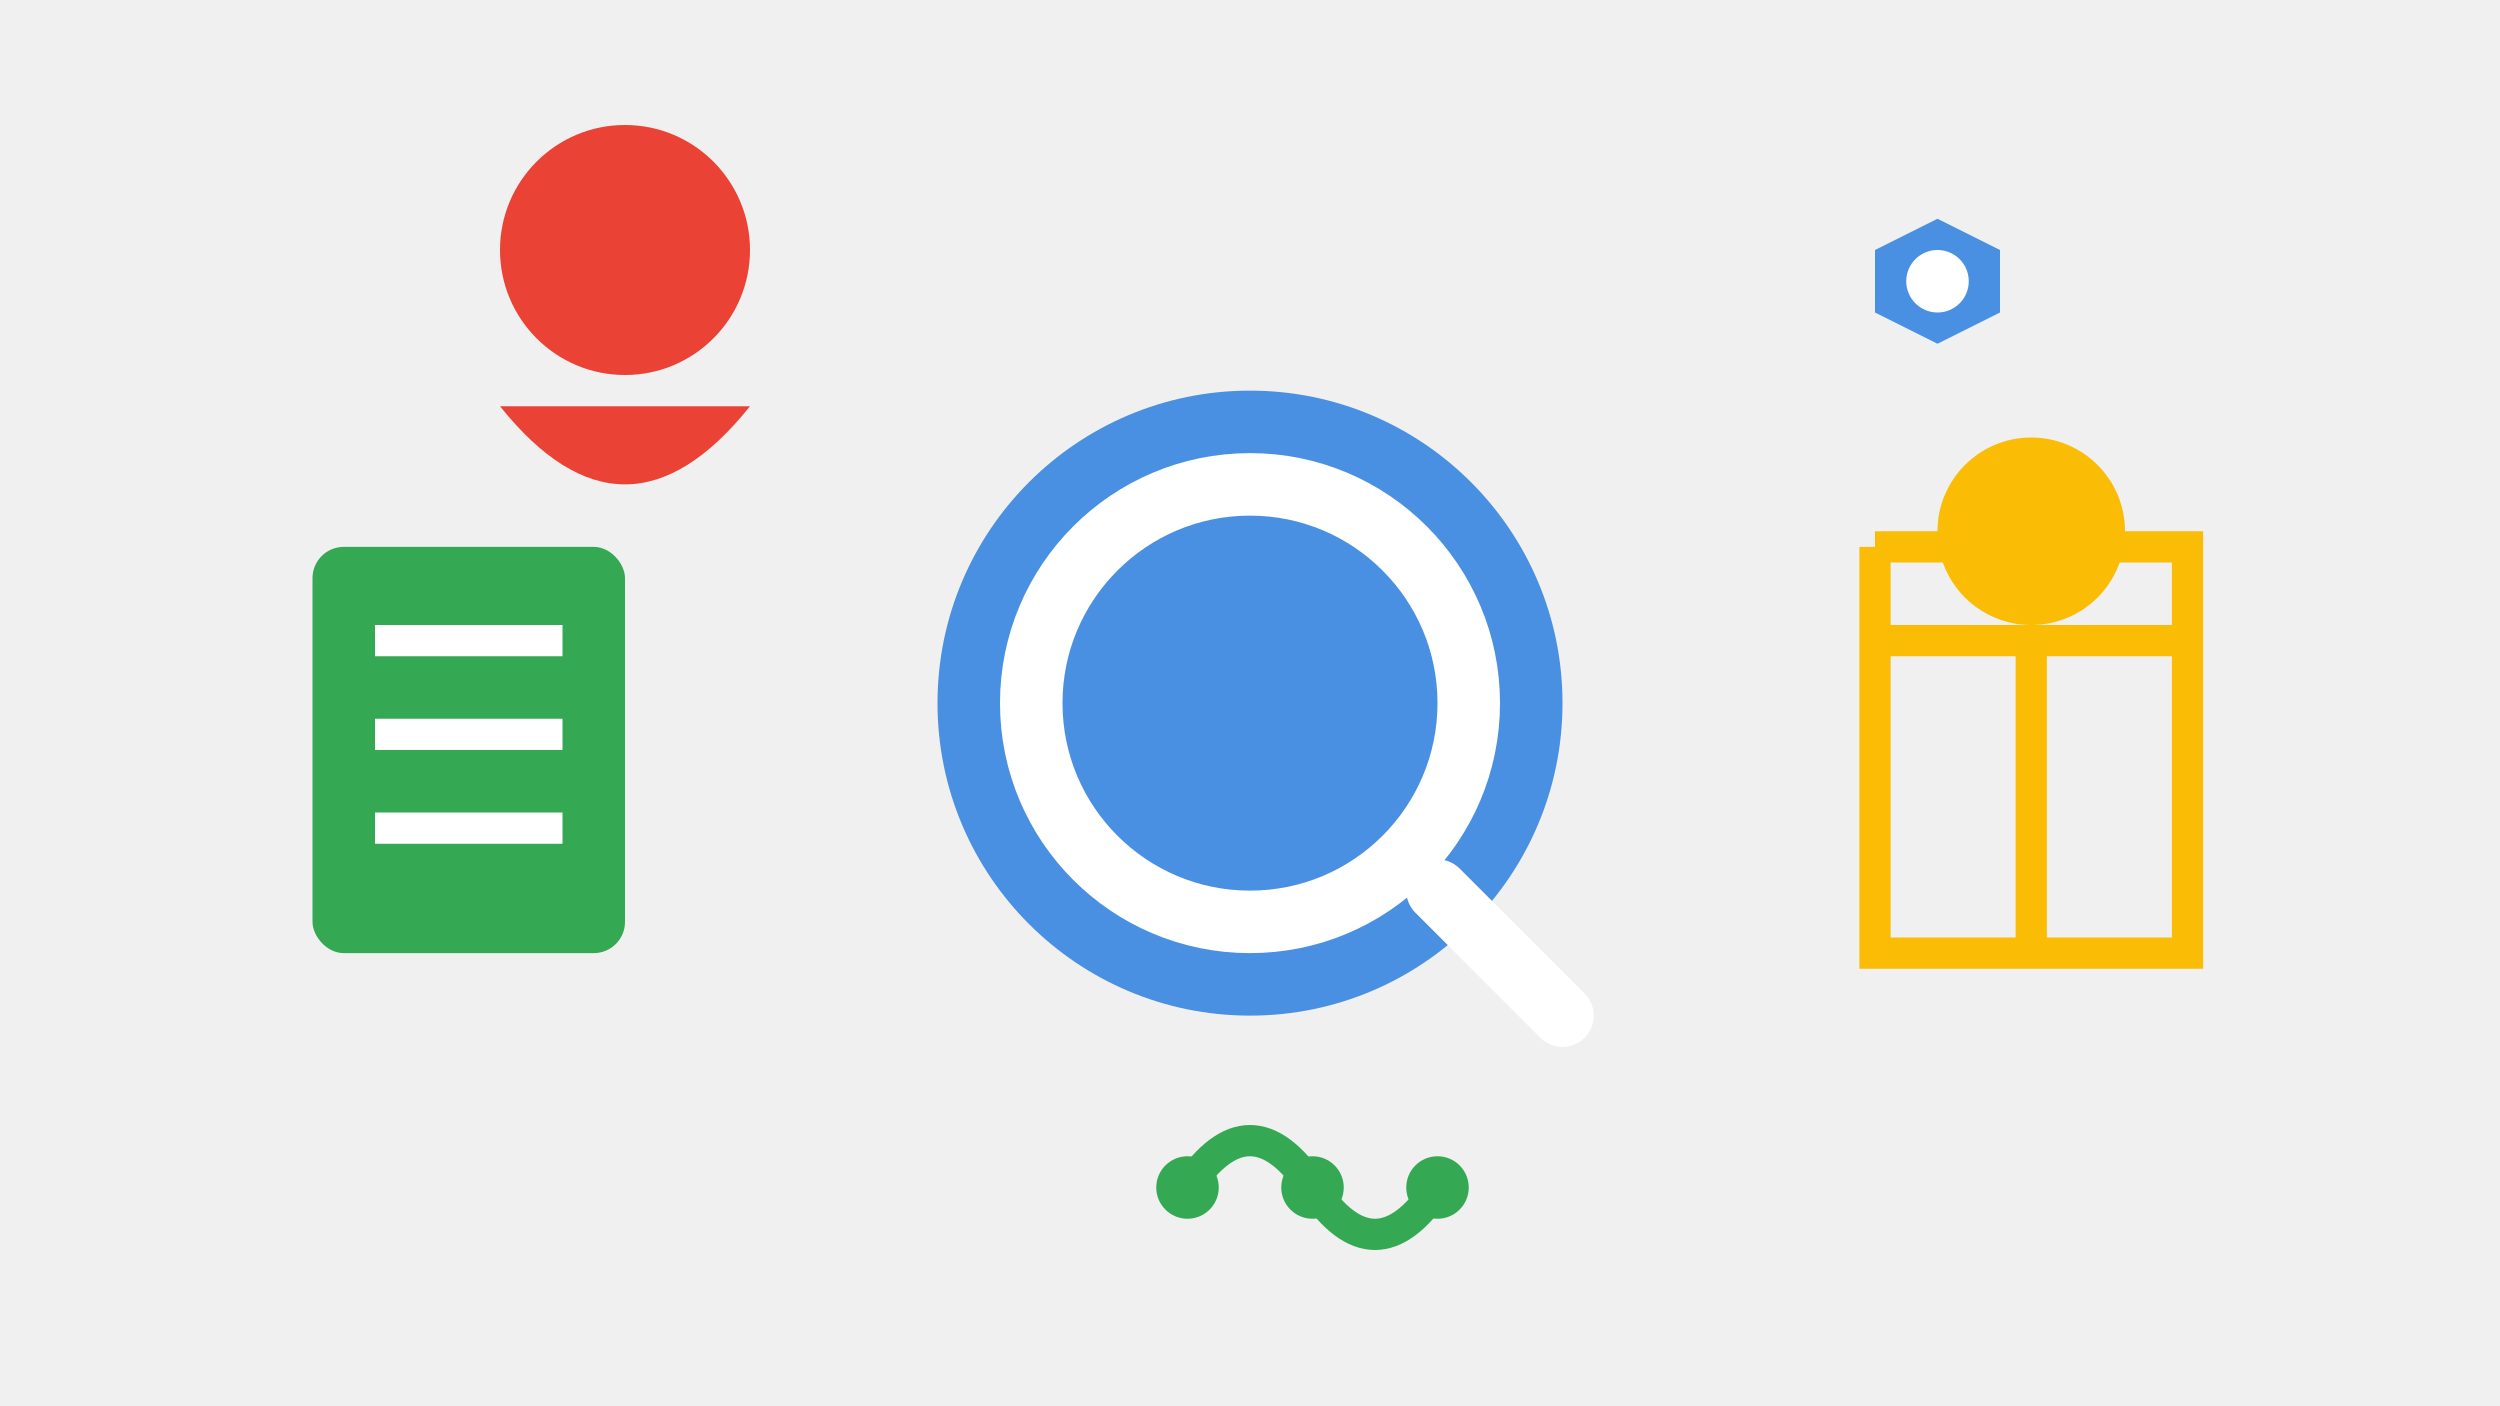 <svg width="800" height="450" viewBox="0 0 800 450" xmlns="http://www.w3.org/2000/svg">
  <rect width="100%" height="100%" fill="#f0f0f0"/>
  
  <!-- 搜索图标 -->
  <circle cx="400" cy="225" r="100" fill="#4a90e2"/>
  <path d="M460 285 L500 325" stroke="white" stroke-width="20" stroke-linecap="round"/>
  <circle cx="400" cy="225" r="70" fill="none" stroke="white" stroke-width="20"/>
  
  <!-- 文档图标 -->
  <rect x="100" y="175" width="100" height="130" rx="10" fill="#34a853"/>
  <line x1="120" y1="205" x2="180" y2="205" stroke="white" stroke-width="10"/>
  <line x1="120" y1="235" x2="180" y2="235" stroke="white" stroke-width="10"/>
  <line x1="120" y1="265" x2="180" y2="265" stroke="white" stroke-width="10"/>
  
  <!-- 证书图标 -->
  <path d="M600 175 h100 v130 h-100 v-130 M600 205 h100 M650 205 v100" fill="none" stroke="#fbbc05" stroke-width="10"/>
  <circle cx="650" cy="170" r="30" fill="#fbbc05"/>
  
  <!-- 用户图标 -->
  <circle cx="200" cy="80" r="40" fill="#ea4335"/>
  <path d="M160 130 Q200 180 240 130" fill="#ea4335"/>
  
  <!-- 齿轮图标 -->
  <path d="M600 80 l20,-10 l20,10 l0,20 l-20,10 l-20,-10 z" fill="#4a90e2"/>
  <circle cx="620" cy="90" r="10" fill="white"/>
  
  <!-- 网络图标 -->
  <path d="M380 380 Q400 350 420 380 Q440 410 460 380" fill="none" stroke="#34a853" stroke-width="10"/>
  <circle cx="380" cy="380" r="10" fill="#34a853"/>
  <circle cx="420" cy="380" r="10" fill="#34a853"/>
  <circle cx="460" cy="380" r="10" fill="#34a853"/>
</svg>